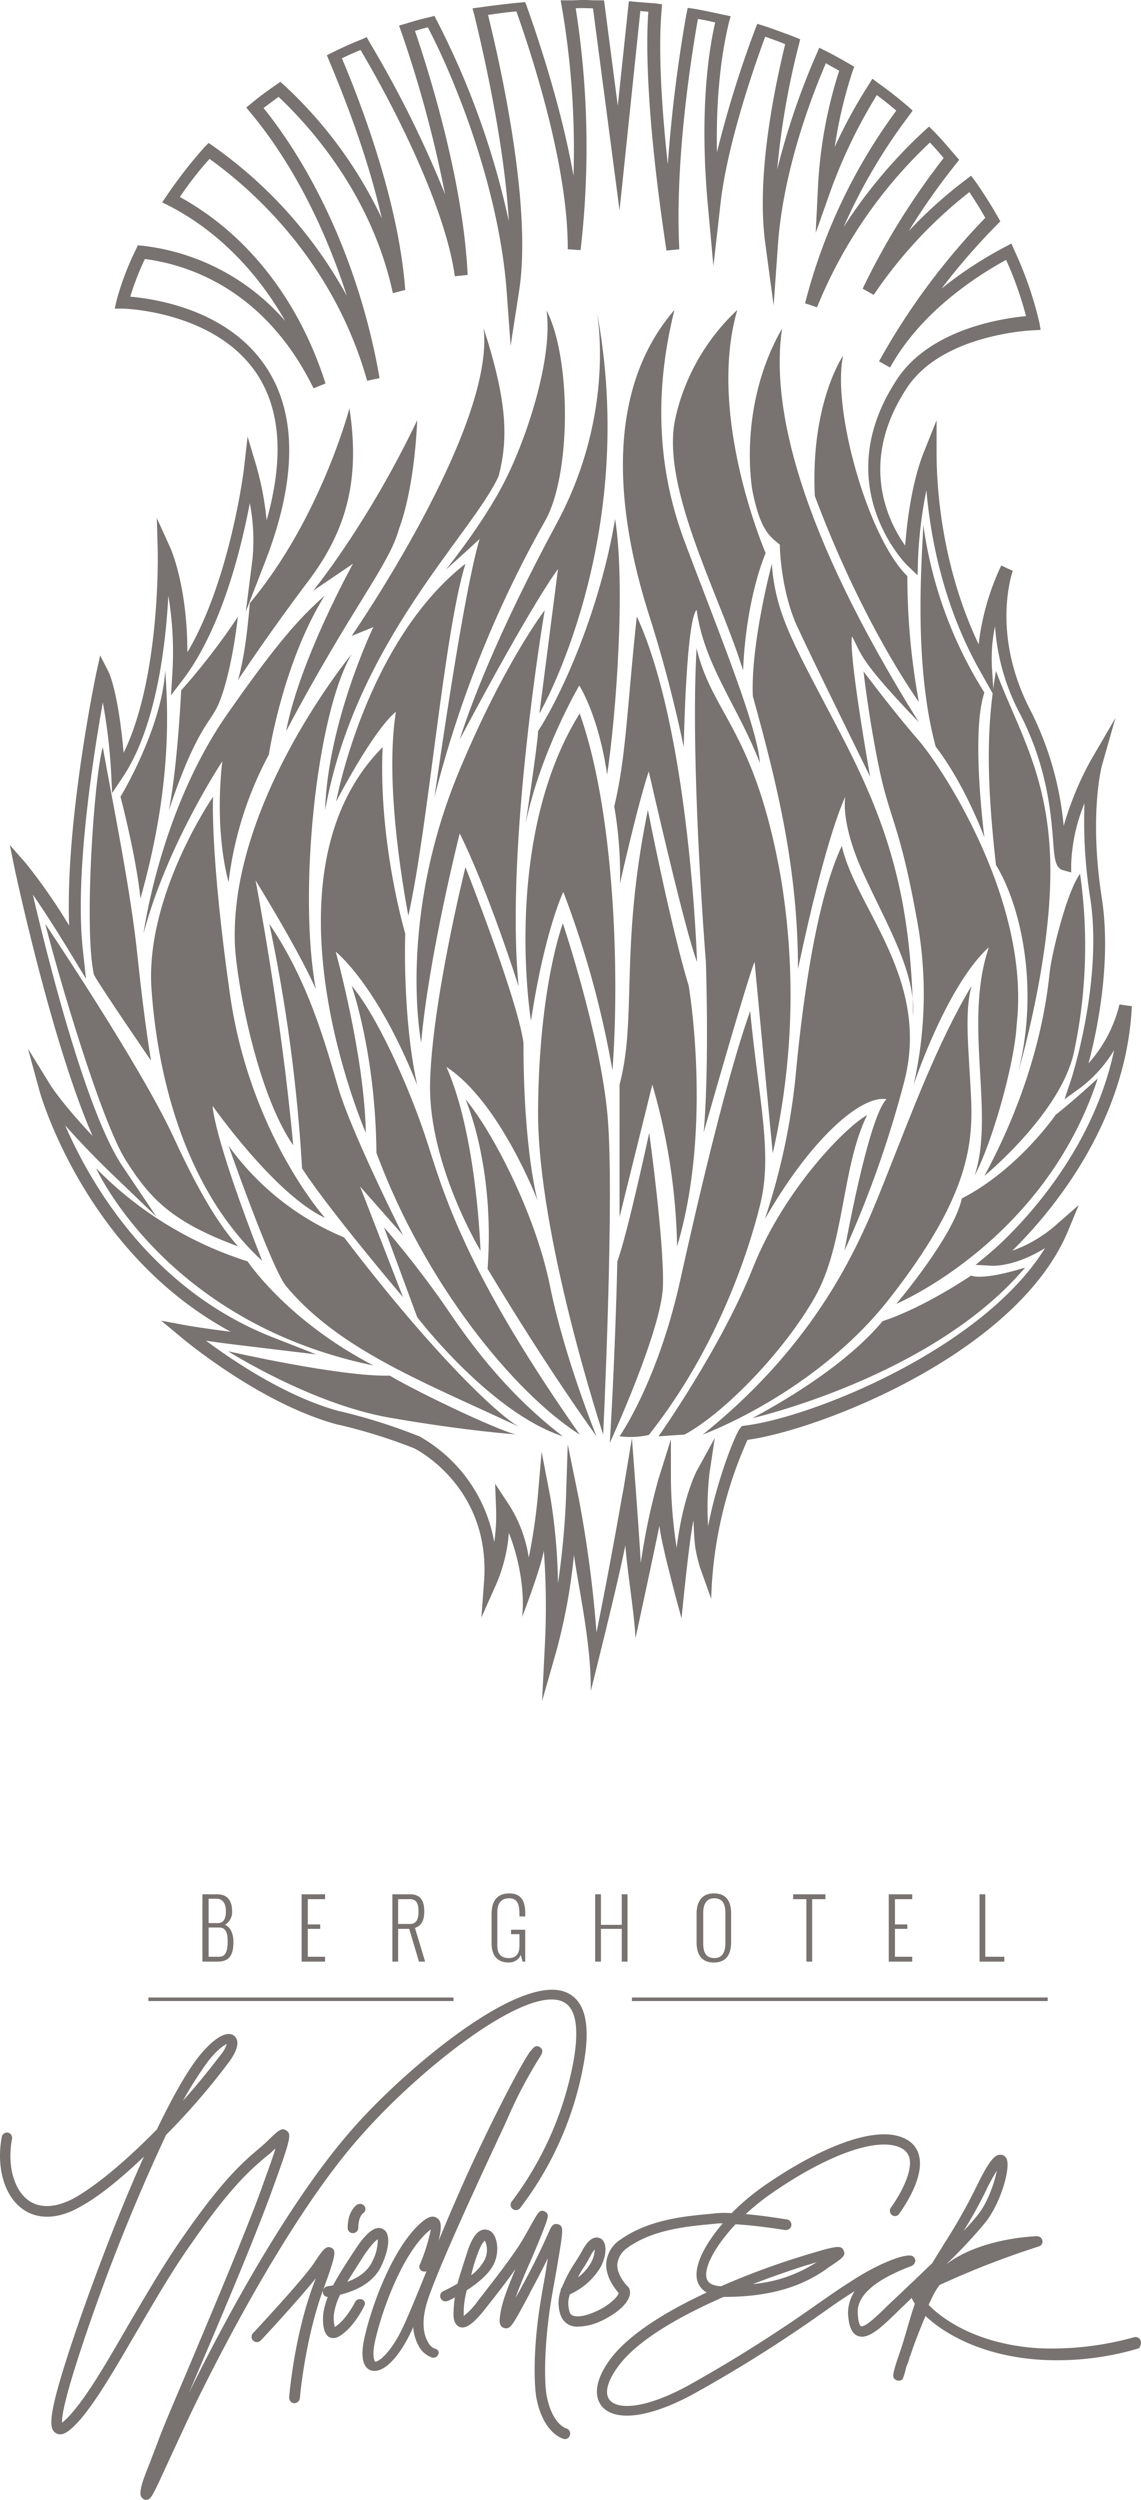 <svg id="Gruppe_27" data-name="Gruppe 27" xmlns="http://www.w3.org/2000/svg" xmlns:xlink="http://www.w3.org/1999/xlink" width="257.681" height="564.375" viewBox="0 0 257.681 564.375">
  <defs>
    <clipPath id="clip-path">
      <rect id="Rechteck_37" data-name="Rechteck 37" width="257.681" height="564.375" fill="none"/>
    </clipPath>
  </defs>
  <g id="Gruppe_26" data-name="Gruppe 26" clip-path="url(#clip-path)">
    <path id="Pfad_75" data-name="Pfad 75" d="M78.916,92.175s-6.5,24.9-22.5,44c-1,12.6-2.7,17.4-2.7,17.4s7.2-10.9,16-22.5c8.8-11.7,11.6-23.2,9.2-38.9" fill="#787270"/>
    <path id="Pfad_76" data-name="Pfad 76" d="M90.117,119.375s3.4-8.2,4.1-24.5c-11.2,23.5-23.5,38.5-23.5,38.5l9-6.1s-12.1,21.8-15.1,37.8c15-28.3,23.3-37.5,25.5-45.7" fill="#787270"/>
    <path id="Pfad_77" data-name="Pfad 77" d="M32.417,210.775s3.6-27.5,18.8-49.4c12.9-18.5,17.4-22.6,22.1-26.9-9.5,15.3-12.6,35.9-12.6,35.9a81.246,81.246,0,0,0-9.1,28.8c-3.4-13-1.4-27.3-1.4-27.3s-12.5,18.8-17.8,38.9" fill="#787270"/>
    <path id="Pfad_78" data-name="Pfad 78" d="M40.917,155.875s-.8,17.1-2.8,27.1c6.1-18.1,9.2-19.7,11-23.5s3.6-11.5,4.6-20.2a153.5,153.5,0,0,1-12.8,16.6" fill="#787270"/>
    <path id="Pfad_79" data-name="Pfad 79" d="M73.416,274.975s-17-18.9-21.5-50.6-3.8-44.5-3.8-44.5-15.4,22.3-13.9,43.5,8.2,45.8,25,61.3c-11.2-28.6-11.2-35-11.2-35s14,20,25.4,25.3" fill="#787270"/>
    <path id="Pfad_80" data-name="Pfad 80" d="M10.217,208.575s21.5,32,28.9,48c7.4,16.1,11.8,21.5,14.6,24.8-14.6-5.4-19.7-10.5-25.3-19.4s-15.1-41.2-18.2-53.4" fill="#787270"/>
    <path id="Pfad_81" data-name="Pfad 81" d="M34.117,239.475s-11.6-16.9-12.9-19.4c-2.3-10.2,0-44.6,2-51.4,2.3,13,6.4,32.7,7.9,47.8,1.6,15.1,3,23,3,23" fill="#787270"/>
    <path id="Pfad_82" data-name="Pfad 82" d="M27.216,179.875s9.3-15.3,10.1-28.5c.9,11.9.9,28.4-5.6,51.5-.9-9.3-4.5-23-4.5-23" fill="#787270"/>
    <path id="Pfad_83" data-name="Pfad 83" d="M21.716,263.775s15.6,34.8,62.6,44.5c-19.6-10.2-28.4-23.5-28.4-23.5a82.69,82.69,0,0,1-34.2-21" fill="#787270"/>
    <path id="Pfad_84" data-name="Pfad 84" d="M51.617,258.675a60.972,60.972,0,0,0,26.1,20.7c19.9,26.1,34.5,39.9,39.4,42.7-21.3-10-40.5-17.3-52.5-31.7-3.3-4-13-31.7-13-31.7" fill="#787270"/>
    <path id="Pfad_85" data-name="Pfad 85" d="M117.016,323.875c-2,.3-22.1-9.2-29-13.3-11.2.3-36.5-5.5-36.5-5.5s18.7,11.9,36.5,15,29,3.8,29,3.8" fill="#787270"/>
    <path id="Pfad_86" data-name="Pfad 86" d="M79.416,147.675s-27,32.7-26.4,64.4c0,7.2,4.6,34.1,13.2,46.5-2.7-29.8-8.5-59.8-8.5-59.8s9.5,15.3,13.6,24.5c-4-21.7.1-61.9,8.1-75.6" fill="#787270"/>
    <path id="Pfad_87" data-name="Pfad 87" d="M79.416,143.575s32.5-47,29.8-69.5c5.5,17,5.5,25.2,3.4,33.4-5.8,12.9-32.4,37.5-39.2,75.5.6-20,10.9-41.4,10.9-41.4Z" fill="#787270"/>
    <path id="Pfad_88" data-name="Pfad 88" d="M82.617,255.775s-25.2-57.9,3.8-87.1c-1,21.6,5.1,42.1,5.1,42.1s-.7,18.7,2.7,34.2c-9.2-23-18.4-30.1-18.4-30.1s6.5,23.5,6.8,40.9" fill="#787270"/>
    <path id="Pfad_89" data-name="Pfad 89" d="M60.817,208.575a368.7,368.7,0,0,1,7.4,55.2c5.9,9.2,22.8,29.1,22.8,29.1l-9.7-25,9.7,11s-11.5-22.8-14.6-33.2c-3.1-10.6-6.9-24.3-15.6-37.1" fill="#787270"/>
    <path id="Pfad_90" data-name="Pfad 90" d="M79.416,222.575s5.4,15.2,5.6,37.7c10.9,29.5,31.1,54.2,45.9,63.6-24-34.3-29.9-51.5-34.2-65.3-4.4-13.8-12-29.9-17.3-36" fill="#787270"/>
    <path id="Pfad_91" data-name="Pfad 91" d="M86.716,277.075l7.5,20.3s16.4,21.5,32.9,26.9c-14.3-10.9-22.8-23.9-26.8-29.7a216.5,216.5,0,0,0-13.6-17.5" fill="#787270"/>
    <path id="Pfad_92" data-name="Pfad 92" d="M75.916,180.975s6.6-36,29.2-53.7c-4.9,15.8-8.3,58.8-12.9,79.5-2.6-14.1-4.9-33-2.8-46.1-5.3,4.4-13.5,20.3-13.5,20.3" fill="#787270"/>
    <path id="Pfad_93" data-name="Pfad 93" d="M100.716,128.575s8.7-10.7,13.5-20.4c4.9-9.7,10.7-27.6,9.2-38.1,5.6,10.7,5.6,37.1-.3,47.5a252.291,252.291,0,0,0-25,62.4c5.1-35.3,8.2-51.5,10.2-58.3-3.2,3-7.6,6.9-7.6,6.9" fill="#787270"/>
    <path id="Pfad_94" data-name="Pfad 94" d="M134.717,69.975s4.7,22.8-9,48.2-19.8,42-21.9,48.8c16.9-31.8,22.2-38.5,22.2-38.5l-4.2,32.6c0,.1,22.8-39.4,12.9-91.1" fill="#787270"/>
    <path id="Pfad_95" data-name="Pfad 95" d="M95.117,235.375s-5.5-27.7,8.7-61.6c10.1-24.2,19.2-36,19.2-36s-9,52.9-5.9,84.9c-7.7-23.8-13.3-34.5-13.3-34.5s-7,27.7-8.7,47.2" fill="#787270"/>
    <path id="Pfad_96" data-name="Pfad 96" d="M108.516,282.375s-11.6-19.2-11.4-37.4c.3-18.3,8-49.2,8-49.2s11.6,29.3,13.1,39.6c0,24.5,3.2,35.7,3.2,35.7s-8.5-22.3-20.6-30.2c6.9,15.5,7.7,41.5,7.7,41.5" fill="#787270"/>
    <path id="Pfad_97" data-name="Pfad 97" d="M105.117,248.175s6.7,15,5,38.3c14.1,23.5,24.6,37.8,24.6,37.8s-7.2-17.6-10.5-33.9c-3.3-16.4-13.1-35.1-19.1-42.2" fill="#787270"/>
    <path id="Pfad_98" data-name="Pfad 98" d="M136.217,323.875s-14.9-45.1-14.7-73.2,5.6-42.2,5.6-42.2,8.5,25.3,10.1,43.5-1,71.9-1,71.9" fill="#787270"/>
    <path id="Pfad_99" data-name="Pfad 99" d="M119.916,230.475s-6.7-40.9,11-69.4c7.7,21.6,9.1,57.6,7.4,80.6a216.987,216.987,0,0,0-11.1-40.3s-4.2,8.7-7.3,29.1" fill="#787270"/>
    <path id="Pfad_100" data-name="Pfad 100" d="M118.716,185.875s2.8-18.4,2.8-20.8c5.6-8.7,14-27.6,17.4-47.9,2.4,15.2.2,44.4-1.8,57.7-2-13.6-6.3-20.1-6.3-20.1s-8.7,14.8-12.1,31.1" fill="#787270"/>
    <path id="Pfad_101" data-name="Pfad 101" d="M137.717,325.775s11.7-25.4,12-35.4-3.1-34.6-3.1-34.6-5,23.2-7.2,29c-.5,22.1-1.7,41-1.7,41" fill="#787270"/>
    <path id="Pfad_102" data-name="Pfad 102" d="M139.917,274.775v-29.9c4-15.1,0-30.8,6.4-62,5.8,29.1,9.2,39.6,9.2,39.6s5.5,31.9-2.6,58.9a139.4,139.4,0,0,0-5.6-36.5Z" fill="#787270"/>
    <path id="Pfad_103" data-name="Pfad 103" d="M157.417,217.175s-1.6-52-13.6-78c-2.2,20.4-2.4,31.7-5.1,42.9a89.682,89.682,0,0,1,1.3,17.4s4-17.9,6.5-25.3c3.3,14.4,8.8,37.7,10.9,43" fill="#787270"/>
    <path id="Pfad_104" data-name="Pfad 104" d="M174.516,260.375a161.2,161.2,0,0,0,1.8-62.4c-5.9-33.2-15.4-36.5-19-51.6-1.5,26.3,2.1,70.8,2.1,70.8s.8,23.6-.5,38.5c10.7-37.5,11.5-38.5,11.5-38.5s3.1,32.8,4.1,43.2" fill="#787270"/>
    <path id="Pfad_105" data-name="Pfad 105" d="M154.417,168.675a300.66,300.66,0,0,0-7.7-29.4c-4.9-15.3-13-47.8,5.6-69.3-3.3,13.3-5.4,31.8,2.3,52.3s16.4,41.6,17,50c-5-12.9-12.6-22.1-14.3-34.6-2.4,2.6-2.9,31-2.9,31" fill="#787270"/>
    <path id="Pfad_106" data-name="Pfad 106" d="M166.516,69.975a47.593,47.593,0,0,0-14,24.5c-3.4,15.6,10.2,40.2,15.3,56.9.7-16.7,5.1-26.5,5.1-26.5s-13.4-31-6.4-54.9" fill="#787270"/>
    <path id="Pfad_107" data-name="Pfad 107" d="M174.316,127.275s-4.8,17.9-4.3,29.9c5.6,20.2,10.2,39.1,10.2,61.6,6.6-31.2,10.7-38.9,10.7-38.9s-1.3,5.6,4.1,17.4,11.8,22.2,11.2,32.2c-.5-26.3-5.4-42.7-15.9-62.9-10.4-20.1-15.2-27.3-16-39.3" fill="#787270"/>
    <path id="Pfad_108" data-name="Pfad 108" d="M169.917,110.775s-3.5-18.8,6.7-36.6c-2.6,17.6,3.8,45.5,30.9,88.9-13.5-14.1-12.8-15.1-15.1-19.4-.8,4.3,4.1,31.7,4.1,31.7s-13.5-27.4-16.6-34.2c-3.1-6.9-3.8-15.5-3.8-18.2-2.3-1.9-4.4-3.2-6.2-12.2" fill="#787270"/>
    <path id="Pfad_109" data-name="Pfad 109" d="M190.417,80.275s-7.4,10.7-6.4,31.7c11,29.4,23.5,46.5,23.5,46.5a156.774,156.774,0,0,1-2.6-28.4c-8.9-8.7-17.1-37.8-14.5-49.8" fill="#787270"/>
    <path id="Pfad_110" data-name="Pfad 110" d="M208.516,118.475a95.565,95.565,0,0,0,13.8,37.9c-3.1,9,0,32.7,0,32.7s-4.3-11.8-11-20.5c-5.2-19.3-3-43.5-2.8-50.1" fill="#787270"/>
    <path id="Pfad_111" data-name="Pfad 111" d="M206.316,244.975a92.492,92.492,0,0,0,.7-37.7c-3.8-21-6-22.1-8.4-33.5s-3.6-22.2-3.6-22.2,6.8,9.1,12.3,15.4,25.4,36.6,22.3,64.2c-.5,9.4-5.8,27.4-9.5,34.2,4.6-14-2.6-34.4,3.2-51.5-9.6,8.7-17,31.1-17,31.1" fill="#787270"/>
    <path id="Pfad_112" data-name="Pfad 112" d="M230.016,241.775s7.3-24.6,7.2-45.5-7.4-31.6-12.3-44.8c-2,12.1-2.3,23.1,0,43.8,5.4,8.7,9.9,27.2,5.1,46.5" fill="#787270"/>
    <path id="Pfad_113" data-name="Pfad 113" d="M139.917,324.275s8.6-12.2,13.7-35.2,11-47.3,15.8-60.8c1.9,19.9,5.1,32,2.3,43.5s-10.1,33.2-25.2,52.2a19.3,19.3,0,0,1-6.6.3" fill="#787270"/>
    <path id="Pfad_114" data-name="Pfad 114" d="M148.717,324.275s14.1-19.9,21.3-38,21.4-32.2,25.8-34.5c-5.8,11.8-5,29.1-11.8,41.1s-20.2,26-29.4,31c-2.8.2-5.9.4-5.9.4" fill="#787270"/>
    <path id="Pfad_115" data-name="Pfad 115" d="M172.717,275.275a149.216,149.216,0,0,0,6.9-31.7c1.5-16.4,4.6-40.1,10.5-52.6,3.1,14,20.1,30,14.1,53.2a240.15,240.15,0,0,1-13.5,38.2s5.4-30.3,9.5-34.2c-5.5-1-16.8,8.4-27.5,27.1" fill="#787270"/>
    <path id="Pfad_116" data-name="Pfad 116" d="M158.717,323.875s25.6-9.3,42.4-31c16.9-21.7,18.7-33.5,18.2-44.7s-1.6-19.4.1-25.6c-7.7,12.8-13.9,29.6-19,42.4s-13.7,36.4-41.7,58.9" fill="#787270"/>
    <path id="Pfad_117" data-name="Pfad 117" d="M222.316,265.475s17.1-14,20.2-27.8a115.067,115.067,0,0,0,1.4-40.4c-3,4.1-6.3,17.7-6.8,21.8s-2,22.7-14.8,46.4" fill="#787270"/>
    <path id="Pfad_118" data-name="Pfad 118" d="M202.417,294.375s33.5-14.1,45.5-50.9c-6.1,5.6-9.5,8.2-9.5,8.2s-8.4,12.3-21.2,18.9c-1.8,8.5-14.8,23.8-14.8,23.8" fill="#787270"/>
    <path id="Pfad_119" data-name="Pfad 119" d="M169.917,320.175s40.7-9.3,61.6-34c-10,3.1-12.2,1.8-12.2,1.8s-10.5,7.2-20,10.3c-6.3,7.6-17.1,15.3-29.4,21.9" fill="#787270"/>
    <path id="Pfad_120" data-name="Pfad 120" d="M122.417,384.075l.6-12a172.085,172.085,0,0,0-.2-22c-.7,4.1-4.9,15-4.9,15,.7-6.5-1-14-3-19a35.908,35.908,0,0,1-2.9,11.7l-3.3,7.4.6-8.1c1.5-20.9-14.6-29.5-15.8-30.1a121.265,121.265,0,0,0-17-5.3h-.1c-17.5-4.6-35.1-19.4-35.8-20l-4.2-3.5,5.4,1s2.5.5,10.3,1.5c-33-17.8-43.1-54-43.2-54.4l-2.6-9.5,5.2,8.4s2.6,4.1,9.4,11.3c-9.1-20.7-17.2-58.5-17.6-60.3l-1.1-5.4,3.6,4.1a125.889,125.889,0,0,1,9.8,14.1c-.9-23.1,5.8-55.4,6.1-56.9l.9-4.1,1.9,3.7c.1.2,2.2,4.6,3.4,18.3,8.4-17.2,7.7-45.4,7.7-45.7l-.2-7.3,3,6.6c.2.4,3.9,8.8,3.9,23.7,9.7-16.4,12.8-41.4,12.8-41.7l.8-7,2,6.7a69.714,69.714,0,0,1,2.3,12.2c3.9-13.9,3.2-25-2.3-33.2-9.5-14.1-30-14.6-30.2-14.6h-1.8l.4-1.8a63.593,63.593,0,0,1,4.4-11.6l.4-.9,1,.1a50.2,50.2,0,0,1,32.3,17c-6.5-11.4-15.5-20.5-26.4-26.1l-1.4-.7.9-1.3a104.835,104.835,0,0,1,8.7-11.2l.9-.9,1,.7a100.048,100.048,0,0,1,30.2,33.8c-5.1-15.9-12.6-30.4-21.8-41.4l-.9-1.1,1.1-.9c1.8-1.5,3.7-2.9,5.6-4.2l1-.7.9.8a97.837,97.837,0,0,1,22,30c-3.2-14.1-8.5-27.5-11.9-35.6l-.5-1.2,1.2-.6c2.2-1.1,4.4-2.1,6.7-3l1.1-.5.6,1.1a245.47,245.47,0,0,1,17.1,34.4,271.048,271.048,0,0,0-9.9-36.7l-.5-1.4,1.4-.4c1.9-.6,3.7-1.1,5.5-1.5l1.1-.3.5,1a183.29,183.29,0,0,1,16.3,45.4c-1-17.2-5.5-37.1-7.8-46.6l-.4-1.5,1.6-.2c2.8-.4,5.9-.8,9.2-1.1l1.1-.1.4,1.1c2.6,7.3,7.8,22.8,10.5,38.1a190.112,190.112,0,0,0-2.6-37.9l-.3-1.7h3a32.28,32.28,0,0,1,4.4,0h2.4l3.1,23.8,2.5-23.6,2.2.2,3.9.3,1.4.2-.1,1.4c-.4,4.2-.8,14.8,1.4,34.7a330.927,330.927,0,0,1,4.2-33.9l.3-1.4,1.4.2c2.3.4,4.6.9,6.9,1.4l1.4.3-.4,1.4c-1.2,5-3,14.6-2.7,29.3a246.921,246.921,0,0,1,8.6-27.7l.5-1.3,1.3.4c2.7.9,5.1,1.8,7.2,2.6l1.2.5-.3,1.2a177.914,177.914,0,0,0-4.9,28.2,164.439,164.439,0,0,1,8.9-26.1l.6-1.4,1.4.7c1.8.9,3.6,1.9,5.5,3l1,.6-.4,1.1a102.552,102.552,0,0,0-4,17,113.009,113.009,0,0,1,7.7-14.1l.8-1.3,1.2.9q3.6,2.55,6.9,5.4l1,.9-.8,1.1a125.291,125.291,0,0,0-14.8,25.2,111.562,111.562,0,0,1,18.3-21.8l1-.9,1,1c1.7,1.7,3.3,3.6,5,5.6l.8.9-.7.9a151.79,151.79,0,0,0-10.7,15.2,102.044,102.044,0,0,1,12.9-11.6l1.2-.9.9,1.2c1.9,2.7,3.6,5.4,5.2,8.2l.5.9-.8.8a151.008,151.008,0,0,0-12.5,14.4,87.6,87.6,0,0,1,14.5-9.5l1.3-.7.6,1.4a83.872,83.872,0,0,1,5.7,16.4l.3,1.7-1.7.1c-.2,0-20.5.8-28.5,13-11,16.7-4.3,30.1-.4,35.6.4-5,1.4-14.1,4.3-21.3l2.8-7v7.5c0,7.3,1,25.2,9.5,43.1a56.62,56.62,0,0,1,5.1-17.8l2.6,1.2c0,.1-5.1,14,4,31.5a72.217,72.217,0,0,1,7.5,26.1,71.517,71.517,0,0,1,6-14.6l5.7-9.8-3.1,10.9c0,.1-2.9,10.9,0,29.7,2.2,14.1-.9,29.6-3,37.4a30.616,30.616,0,0,0,7-13.3l2.8.4c-1.3,27.2-19.1,47.4-27,55.2a30.529,30.529,0,0,0,10.3-6.2l4.7-4.1-2.4,5.8c-11.5,27.7-56.2,45-72.4,47.2a93.565,93.565,0,0,0-8.2,35.9l-2.5-7c-1.4-4.6-1.3-6.6-1.5-10.7-1,4.4-2.7,22.1-2.7,22.1s-4.5-16.2-5-20.9c-1.1,5.5-5.4,25.4-5.4,25.4-.2-5.2-1.8-14.6-2.3-21-1.4,7.5-7.8,32.9-7.8,32.9.1-10.6-2.6-22.4-3.8-30.7a131.027,131.027,0,0,1-4,21.8Zm5.8-58,2.5,12.3a275.5,275.5,0,0,1,4,30.2c4.1-20.5,5.9-31.8,6-31.9l2-12,.9,12.1c0,.1.6,7.8,1.1,16.1a148.743,148.743,0,0,1,4-19l2.8-8.9v9.3a109.7,109.7,0,0,0,1.3,15.2c1.4-11.5,4.5-17.4,4.7-17.7l3.9-7.1-1.2,8a69.818,69.818,0,0,0-.3,11.9c1.9-9.9,5.8-20.1,7.2-22.1l.4-.5.6-.1c15.1-1.8,53.8-17.3,67.9-40.1-6.1,3.8-10.7,4-11.7,4h-.2l-3.8-.2,2.9-2.4c.2-.2,22.5-18.2,28.4-46.1a30.246,30.246,0,0,1-7.6,8.5l-3.6,2.6,1.4-4.2c.1-.2,7.3-22.4,4.4-41.2a110.22,110.22,0,0,1-1.3-21.4,39.549,39.549,0,0,0-3,13.7v1.9l-1.8-.5c-1.8-.5-2-2.6-2.3-6.9-.5-6.2-1.4-16.6-7.4-28.3a49.092,49.092,0,0,1-5.7-19.9,35.778,35.778,0,0,0-.7,9.3l.4,6.3-3.1-5.5c-8.4-14.9-11.2-30.4-12.1-40.8a97.952,97.952,0,0,0-1.9,15.9l-.1,3.3-2.4-2.3c-.2-.2-18-18.1-2.2-42,7.5-11.3,23.7-13.7,29.1-14.2a80.624,80.624,0,0,0-4.5-12.7c-6.4,3.5-19.2,11.6-26.2,24.3l-2.5-1.4a153.91,153.91,0,0,1,24-32.4c-1.1-1.9-2.3-3.9-3.6-5.8a101.661,101.661,0,0,0-21.6,23.2l-2.5-1.4a162.472,162.472,0,0,1,18.3-29.5c-1-1.2-2.1-2.4-3.1-3.5a105.341,105.341,0,0,0-25.5,37.2l-2.7-.9a125.581,125.581,0,0,1,20.6-43.5c-1.4-1.2-2.9-2.4-4.4-3.5a117.1,117.1,0,0,0-10.4,21.5l-3.4,9.6.5-10.1a102.534,102.534,0,0,1,4.8-26.5c-1-.6-2-1.1-3-1.7-3.8,8.8-9.6,24.7-10.8,40.6l-1,14.1-1.9-14.1c-2-15,1.9-34.1,4.5-44.9-1.4-.6-2.9-1.1-4.5-1.7-3.4,9.2-8.7,25.3-10.1,37.7l-1.6,14.1-1.3-14.2c-1.8-20.4.1-33.9,1.7-40.8-1.3-.3-2.6-.6-3.9-.8-1.8,10.2-5.2,32.8-4.2,52l-2.9.3c-4.7-31-4.6-47.3-4.1-53.9-.6-.1-1.2-.1-1.8-.2l-4.7,45-6-45.6c-1.3,0-2.6-.1-3.9,0a202.14,202.14,0,0,1,1.1,54.6l-2.9-.2c.1-18.5-7.8-43-11.6-53.7-2.3.2-4.4.5-6.4.8,3.4,13.8,9.9,44.2,7,62.4l-1.9,12.3-.9-12.4c-1.8-23.9-12.1-48.7-17.8-59.5-.9.2-1.9.5-2.9.8,3.6,10.6,10.9,34.3,11.9,55.1l-2.9.3c-2-14.7-12.6-36.4-21.3-51.1-1.4.6-2.8,1.2-4.2,1.9,5,11.8,12.9,33.2,14.3,52.3l-2.8.7c-4.8-22.4-19-37.9-25.8-44.3-1.1.8-2.3,1.7-3.4,2.5,12.6,15.7,22.2,37.8,26.2,61l-2.8.6c-7.4-26.3-25-42.5-35.6-50.1a79.34,79.34,0,0,0-6.7,8.6c15.3,8.4,26.9,23.3,32.9,42.1l-2.7,1.1c-10.9-22.2-28.1-27.9-38.1-29.2a62.269,62.269,0,0,0-3.3,8.5c5.6.5,22,2.9,30.6,15.8,7.1,10.6,7.1,25.5-.2,44.2l-4.3,11.1,1.5-11.8a44.466,44.466,0,0,0-.6-12.7c-1.9,10.1-6.3,28.1-14.9,39.6l-2.9,3.8.3-4.8a77.675,77.675,0,0,0-.9-17.7c-.6,11.5-2.8,29.8-10.3,41l-2.4,3.6-.2-4.3a124.372,124.372,0,0,0-1.9-16.2c-2.1,11.9-6.4,38.7-4.5,55.9l.7,6.5-3.4-5.6c-3.7-6.1-6.6-10.5-8.6-13.4,3.4,14.6,12.1,49.3,20.3,61.4l7.6,11.3-9.8-9.4c-4.7-4.5-8.2-8.3-10.8-11.2,5.6,12.9,19.2,36.8,46.5,47.7l10.2,4-10.9-1.3c-6.5-.8-11-1.3-14-1.8,6.3,4.7,18.5,12.9,30.4,16h.1a127.872,127.872,0,0,1,17.4,5.5h.1a34.164,34.164,0,0,1,17.1,24,41.648,41.648,0,0,0,.4-8l-.2-5.2,2.9,4.4a30.623,30.623,0,0,1,4.7,12.3,133.577,133.577,0,0,0,2-13.4l.9-10.5,2,10.4a130.036,130.036,0,0,1,1.7,19.3,186.71,186.71,0,0,0,1.8-19.1Z" fill="#787270"/>
    <path id="Pfad_121" data-name="Pfad 121" d="M127.217,451.975c3.7,1.8,3.2,8.6,2.2,13.9a75.3,75.3,0,0,1-13.8,31.1,1.2,1.2,0,0,0,1.8,1.6,75.353,75.353,0,0,0,14.3-32.1c1.7-8.9.6-14.5-3.5-16.5-10.3-5.1-36.5,17-48.1,30.1-15.6,17.4-31.1,47.2-37.6,60.5.6-1.3,1.2-2.8,1.8-4.2,5.6-13.1,13.2-31,17.1-41.8,4.5-12.3,4.4-12.8,3.2-13.6-1-.7-1.9.2-3.4,1.6-.5.5-1.1,1.1-1.8,1.7l-.8.7c-3.8,3.2-8.4,7.2-17.4,20.2-4.4,6.3-8.5,13.4-12.5,20.2-4.5,7.8-8.8,15.2-12.4,19.3a15.075,15.075,0,0,1-2.3,2.3c-.1-1.3.5-5.3,4.6-17.6a439.622,439.622,0,0,1,18.9-47.4,155.282,155.282,0,0,0,14.1-16.3c2.9-3.9,2-5.5,1.2-6.1-1.6-1.2-4.6.6-7.9,4.7-3,3.8-6.2,9.7-9.5,16.5-6.1,6.2-12.9,12.2-18.5,15.4-4.2,2.3-7.8,2.5-10.5.6-3.4-2.5-4.8-8.1-3.7-13.9a1.235,1.235,0,0,0-.9-1.4,1.235,1.235,0,0,0-1.4.9c-1.3,6.8.5,13.3,4.6,16.3,3.4,2.5,8.1,2.4,13-.4,4.6-2.5,9.7-6.8,14.5-11.4-7,15.5-13.4,33.4-16.2,41.8-5.9,17.7-5.2,19.8-3.6,20.7s3.5-1,5.4-3.1c3.7-4.3,8-11.7,12.6-19.6,4-6.8,8-13.8,12.4-20,8.8-12.7,13.1-16.5,17-19.8l.9-.7a11.985,11.985,0,0,1,1.2-1.1c-.8,2.6-2.3,6.6-3.1,8.9-3.9,10.7-11.5,28.6-17,41.7-3.2,7.5-5.7,13.4-6.5,15.7-.7,1.8-1.3,3.4-1.8,4.7-1.4,3.5-2.1,5.4-2.1,6.9a1.479,1.479,0,0,0,1,1.4h.4c1,0,1.5-1.2,4.9-8.6,1.3-2.8,2.9-6.3,4.7-10.1,3.4-7.2,21.4-44.1,39-63.7,13.7-15.5,37.5-34,45.5-30m-80.3,13.5c2.1-2.7,3.6-3.7,4.3-4a7.347,7.347,0,0,1-1.5,2.6c-1.9,2.5-4.8,6.2-8.4,10.2a86.76,86.76,0,0,1,5.6-8.8m27.9,42c-1.2-.6-2,.6-3.8,3.3-2.3,3.6-13.8,15.9-13.9,16a1.2,1.2,0,0,0,1.8,1.6c.4-.4,8.4-9,12.4-14-.1.3-.2.5-.3.8-4.5,11.7-5.7,25.5-5.7,26.1a1.208,1.208,0,0,0,1.1,1.3h.1a1.278,1.278,0,0,0,1.2-1.1c0-.1,1.2-14,5.6-25.4,2.6-7.2,2.6-8,1.5-8.6m5.8-9.7c-.2.1-2.1,1.5-2.1,5.2a1.155,1.155,0,0,0,1.2,1.2,1.216,1.216,0,0,0,1.2-1.2c0-2.4,1-3.3,1.1-3.3a1.147,1.147,0,0,0,.3-1.6,1.268,1.268,0,0,0-1.7-.3m1.2,21.4a1.258,1.258,0,0,0-1.6.5c-.6,1.2-2.4,4.3-4.6,5.7a8.153,8.153,0,0,1-.2-2.9,14.505,14.505,0,0,1,1.4-4.4c2.9-.7,7.5-2.4,9.4-6.7,1.4-3,2.3-7,.3-8.1-2.1-1.2-4.6,2-6.3,4.6-2.3,3.5-3.9,6-5,8.1-.7.1-1.1.2-1.2.2a1.23,1.23,0,0,0-1.1,1.3,1.11,1.11,0,0,0,1.1,1.1,18.61,18.61,0,0,0-1,3.7c0,.2-.5,4.1,1.2,5.3a2.016,2.016,0,0,0,1.1.3,2.607,2.607,0,0,0,1.1-.3c3.3-1.8,5.7-6.6,5.8-6.9a.98.98,0,0,0-.4-1.5m.4-10c1.7-2.5,2.7-3.4,3.1-3.6a10.389,10.389,0,0,1-1.2,4.9c-1.1,2.5-3.5,3.9-5.7,4.7,1-1.6,2.2-3.5,3.8-6m16,21.1a2.911,2.911,0,0,1-1.5-1.4c-.7-1.1-1.7-3.7-.5-8.3,1.6-6,10.7-25.7,16.2-37.5,1.1-2.3,2-4.3,2.7-5.9a102.642,102.642,0,0,1,6.9-12.9c.3-.5.9-1.4-.1-2.1-1-.6-1.5.2-2.1.9l-.1.1c-2.3,3.2-9.2,16.7-14.5,28.4-2.2,4.9-4.3,9.8-6.2,14.4,1.1-4.2.2-4.8-.3-5.2-1.4-1-3.1.6-3.8,1.2-6.3,5.7-11,18.6-12.6,25.8-1.2,5.3.2,7,1.5,7.4a2.2,2.2,0,0,0,.8.1c2.5,0,5.7-3.4,8.4-9.2.1-.2.2-.5.3-.7a10.442,10.442,0,0,0,1.3,4.4,5.443,5.443,0,0,0,3,2.5,1.156,1.156,0,0,0,1.4-.9c.2-.3-.1-1-.8-1.1m-7.2-4.9c-2.8,6-5.7,8-6.3,7.8-.1-.1-.8-1.1,0-4.7,1.5-6.7,6-19.3,11.9-24.6a4.349,4.349,0,0,0,.7-.6,41.93,41.93,0,0,1-2.5,8,1.068,1.068,0,0,0,.6,1.5,1.379,1.379,0,0,0,.9,0c-2.1,5.2-3.9,9.6-5.3,12.6m36.9,22.9s-3.1-.8-4.4-7.1c-.6-2.8-.7-11,.8-20.8.4-2.6.9-5.2,1.3-7.5,1.6-9.5,1.8-10.3.4-10.7-1.2-.4-1.7.9-2,1.6-1.8,4-3.3,7.2-6.3,12.7-.4.8-.9,1.6-1.3,2.3.9-2.5,2.1-5.4,3.4-8.3,1-2.3,2-4.7,2.9-7,1.1-2.9,1.4-3.6.3-4.2-1.1-.5-1.4.1-2.9,2.7-1,1.8-2.3,4.2-3.5,5.9-2.6,3.8-4.6,6.3-7.6,10.2l-1.1,1.4a14.937,14.937,0,0,1-3.2,3.4v-.4a19.887,19.887,0,0,1,.7-5.4c2.3-1.5,4.9-3.5,6.1-5.9,1.2-2.5.9-5.4-.1-6.8a2.321,2.321,0,0,0-2.2-1q-2.1.3-3.6,4.8c-1,3.1-1.8,5.5-2.3,7.4-1.7,1-3.2,1.7-3.2,1.7a1.208,1.208,0,1,0,1,2.2,10.1,10.1,0,0,0,1.6-.8,28.686,28.686,0,0,0-.3,3.8c0,1.6.5,2.5,1.4,2.9,1.4.5,3.2-.8,6-4.4l1.1-1.4c2.2-2.8,3.8-4.9,5.5-7.3-1.6,3.8-3,7.3-3.4,10-.2,1.3-.5,2.9.8,3.3,1.4.5,2-.8,4.6-5.5.4-.8.9-1.6,1.3-2.5,1.7-3.1,2.9-5.5,4-7.7-.1.8-.3,1.7-.4,2.6-.4,2.4-.9,5-1.3,7.6-1.7,10.6-1.4,18.9-.8,21.7,1.7,7.9,6,8.8,6.2,8.9h.2a1.172,1.172,0,0,0,1.1-.9,1.2,1.2,0,0,0-.8-1.5m-20.1-39.3c.8-2.3,1.5-3,1.7-3.1a5.057,5.057,0,0,1-.1,4.4,10.524,10.524,0,0,1-3,3.4,34.772,34.772,0,0,1,1.4-4.7m149.8,19.5a1.245,1.245,0,0,0-1.5-.8,69.046,69.046,0,0,1-21.3,2.5c-13.8-.8-21.8-6.4-25.1-9.8.4-.9.8-1.7,1.2-2.5a13.649,13.649,0,0,1,1.3-2,196.244,196.244,0,0,1,22.4-8.7,1.115,1.115,0,0,0,.8-1.3,1.189,1.189,0,0,0-1.2-1c-.6,0-12.8.4-20.6,6.4a107.467,107.467,0,0,0,8.9-9.5c3.4-4.2,5.8-12.3,4.8-14.4a1.506,1.506,0,0,0-1.4-.9c-1,0-2.2.6-5.3,7a127.633,127.633,0,0,1-7.4,13.1c-.9,1.5-1.8,2.9-2.7,4.4-1.5,1.4-3,2.9-4.4,4.2-2.1,2-4.1,3.9-5.6,5.3-3.4,3.4-5.4,5-6.1,4.7,0,0-.6-.3-.7-3-.2-3.8,3.7-7.3,11.4-10.3l.5-.2a1.5,1.5,0,0,0,1.1-1.2,1.255,1.255,0,0,0-.6-1.1c-1.3-.8-7.6,1.5-14.1,5.8-2.4,1.5-4.8,3.2-7.4,5a320.022,320.022,0,0,1-29,18.3c-9.8,5.4-16.1,5.6-17.9,3.4-1.4-1.6-.4-4.8,2.5-8.4,4.7-5.8,14.3-11,23.2-14.9h.1c12.1,0,18.5-3.2,22.7-6l.8-.6c3.2-2.1,4.1-2.7,3.5-3.9s-1.3-1.2-9.7,1.4a170.575,170.575,0,0,0-18,6.7c-1.8-.1-2.9-.7-3.2-1.7-.8-2.5,2-7.5,6.5-12.3,5.2.3,11.1,1.3,11.2,1.3a1.28,1.28,0,0,0,1.4-1,1.225,1.225,0,0,0-1-1.4c-.3,0-4.7-.8-9.3-1.2a52.123,52.123,0,0,1,5-4.1c13.3-9.4,25.2-13.6,30.3-10.7a3.331,3.331,0,0,1,1.7,2.3c.7,3.5-2.8,9.1-4.2,11a1.247,1.247,0,0,0,.2,1.7,1.115,1.115,0,0,0,1.6-.2c.2-.3,5.7-7.6,4.6-12.9a5.6,5.6,0,0,0-2.8-3.9c-7.1-4.1-21.6,2.9-32.8,10.8a53.445,53.445,0,0,0-6.8,5.8,19.91,19.91,0,0,0-4.3.1l-1.1.1c-5.3.5-13.4,1.3-19.6,5.7a6.953,6.953,0,0,0-3.3,5.3c-.2,3.2,2,5.9,2.8,6.8-.1.8-2.3,3.1-5.9,4.5-2.2.9-4.6,1.2-5.1,0a6.068,6.068,0,0,1,0-4.2,15.316,15.316,0,0,0,6.9-6.1c1.5-2.8,1.5-5.7,0-6.5-.8-.4-2.3-.6-4.1,2.7-.5.9-1.1,1.9-1.7,2.8a32.313,32.313,0,0,0-2.9,5.5,1.136,1.136,0,0,0-.3.8,8.283,8.283,0,0,0,.1,5.8,3.856,3.856,0,0,0,3.9,2.3,12.739,12.739,0,0,0,4.3-.9c3.7-1.5,8.3-4.8,7.2-7.7l-.1-.2-.2-.2s-2.6-2.5-2.4-5.2a5.235,5.235,0,0,1,2.3-3.6c5.7-4.1,13.4-4.8,18.5-5.3l1.1-.1a11.5,11.5,0,0,1,1.9-.1c-4.1,4.8-6.7,9.8-5.7,13.1a4.462,4.462,0,0,0,2.1,2.5c-8.4,3.9-16.7,8.8-21.2,14.3-3.7,4.6-4.6,8.8-2.5,11.4q1.8,2.1,5.7,2.1c3.9,0,9.2-1.7,15.2-5a310.962,310.962,0,0,0,29.2-18.4c2.4-1.7,4.7-3.3,7-4.7a9.135,9.135,0,0,0-1.5,5c.1,1.8.4,4.4,2.2,5.1,2.3.9,5.1-1.7,8.7-5.2,1-1,2.2-2.1,3.5-3.4,0,.2.1.3.2.5a3.508,3.508,0,0,0,.5.8c-.4,1.2-.8,2.4-1.2,3.8-1,3.4-1.6,5.5-2.1,6.9-1.9,5.5-1.7,5.7-1.4,6.2a1.346,1.346,0,0,0,1.2.5c.8-.1.8-.4,1.4-2.4a4.749,4.749,0,0,1,.4-1.3,13.088,13.088,0,0,0,.5-1.5c0-.2.1-.3.2-.5.8-2.5,2-5.6,3.4-8.9,4.3,4.1,13,9.1,26.1,9.9a64.627,64.627,0,0,0,22.1-2.6,2.087,2.087,0,0,0,.4-1.7m-34.9-34a43.5,43.5,0,0,1,2.4-4.4c-.5,2.6-2,7.2-4.4,10.1a46.416,46.416,0,0,1-3.1,3.5,99.724,99.724,0,0,0,5.1-9.2m-41.1,17.1c1.1-.3,2.1-.6,2.9-.9a31.5,31.5,0,0,1-14.5,5c4.9-1.9,9.2-3.3,11.6-4.1m-49.9.5a27.727,27.727,0,0,0,1.7-2.9,6.541,6.541,0,0,1,.9-1.3,7.027,7.027,0,0,1-.8,2.9,10.967,10.967,0,0,1-3,3.4,19.608,19.608,0,0,1,1.2-2.1" fill="#787270"/>
    <path id="Pfad_122" data-name="Pfad 122" d="M50.816,434.575a3.366,3.366,0,0,0,1.6-3.1c0-1.9-.7-3.8-3.4-3.8h-3.3v15.2h3.5c3,0,3.5-2.1,3.5-4.5,0-1.3-.4-3.2-1.9-3.8m-3.7-5.9h1.7c1.7,0,2.2,1.3,2.2,2.9,0,1.4-.4,2.6-1.8,2.6h-2.1Zm2.4,13.1h-2.4v-6.6h2.4c1.6,0,1.9,1.5,1.9,3.1,0,1.9-.3,3.5-1.9,3.5m18.6,1.1h5.3v-1.1h-3.9v-6.3h2.8v-1h-2.8v-5.7h3.9v-1.1h-5.3Zm27.7-11.3c0-2.1-.6-3.9-3.2-3.9h-4v15.2h1.3v-7.4h2.5l2.2,7.4h1.4l-2.3-7.6c1.7-.6,2.1-2.1,2.1-3.7m-5.9,2.8v-5.6h2.7c1.6,0,1.9,1.3,1.9,2.8,0,1.4-.3,2.8-1.9,2.8Zm25.1-6.9c-3.2,0-4,2.3-4,4.7v6.4c0,1.4.2,4.5,3.9,4.5a2.9,2.9,0,0,0,2.7-1.7l.4,1.5h.6v-7.2h-3.2v1h1.9v2.6c0,1.3-.4,2.8-2.4,2.8-2.1,0-2.6-1.4-2.6-2.8v-7.6c0-1.6.6-3.1,2.7-3.1,2.2,0,2.3,2,2.3,4v.1h1.3v-.1c.1-2.8-.5-5.1-3.6-5.1m25.4,7.1h-4.7v-6.9h-1.3v15.2h1.3v-7.4h4.7v7.4h1.3v-15.2h-1.3Zm20.8-7.1c-2.9,0-3.9,2.1-3.9,4.6v6.4c0,2.5.9,4.6,3.9,4.6s3.9-2.1,3.9-4.6v-6.4c0-2.6-.9-4.6-3.9-4.6m2.6,11.3c0,1.8-.6,3.3-2.5,3.3-2,0-2.5-1.5-2.5-3.3v-6.9c0-1.8.6-3.3,2.5-3.3,2,0,2.5,1.5,2.5,3.3Zm15.4-10h2.9v14.1h1.3v-14.1h3v-1.1h-7.3v1.1Zm21.5,14.1h5.3v-1.1h-3.9v-6.3h2.8v-1h-2.8v-5.7h3.9v-1.1h-5.3Zm21.8-1.1v-14.1h-1.3v15.2h5.6v-1.1Z" fill="#787270"/>
    <rect id="Rechteck_35" data-name="Rechteck 35" width="68.9" height="0.8" transform="translate(33.516 450.975)" fill="#787270"/>
    <rect id="Rechteck_36" data-name="Rechteck 36" width="93.9" height="0.8" transform="translate(142.716 450.975)" fill="#787270"/>
  </g>
</svg>
